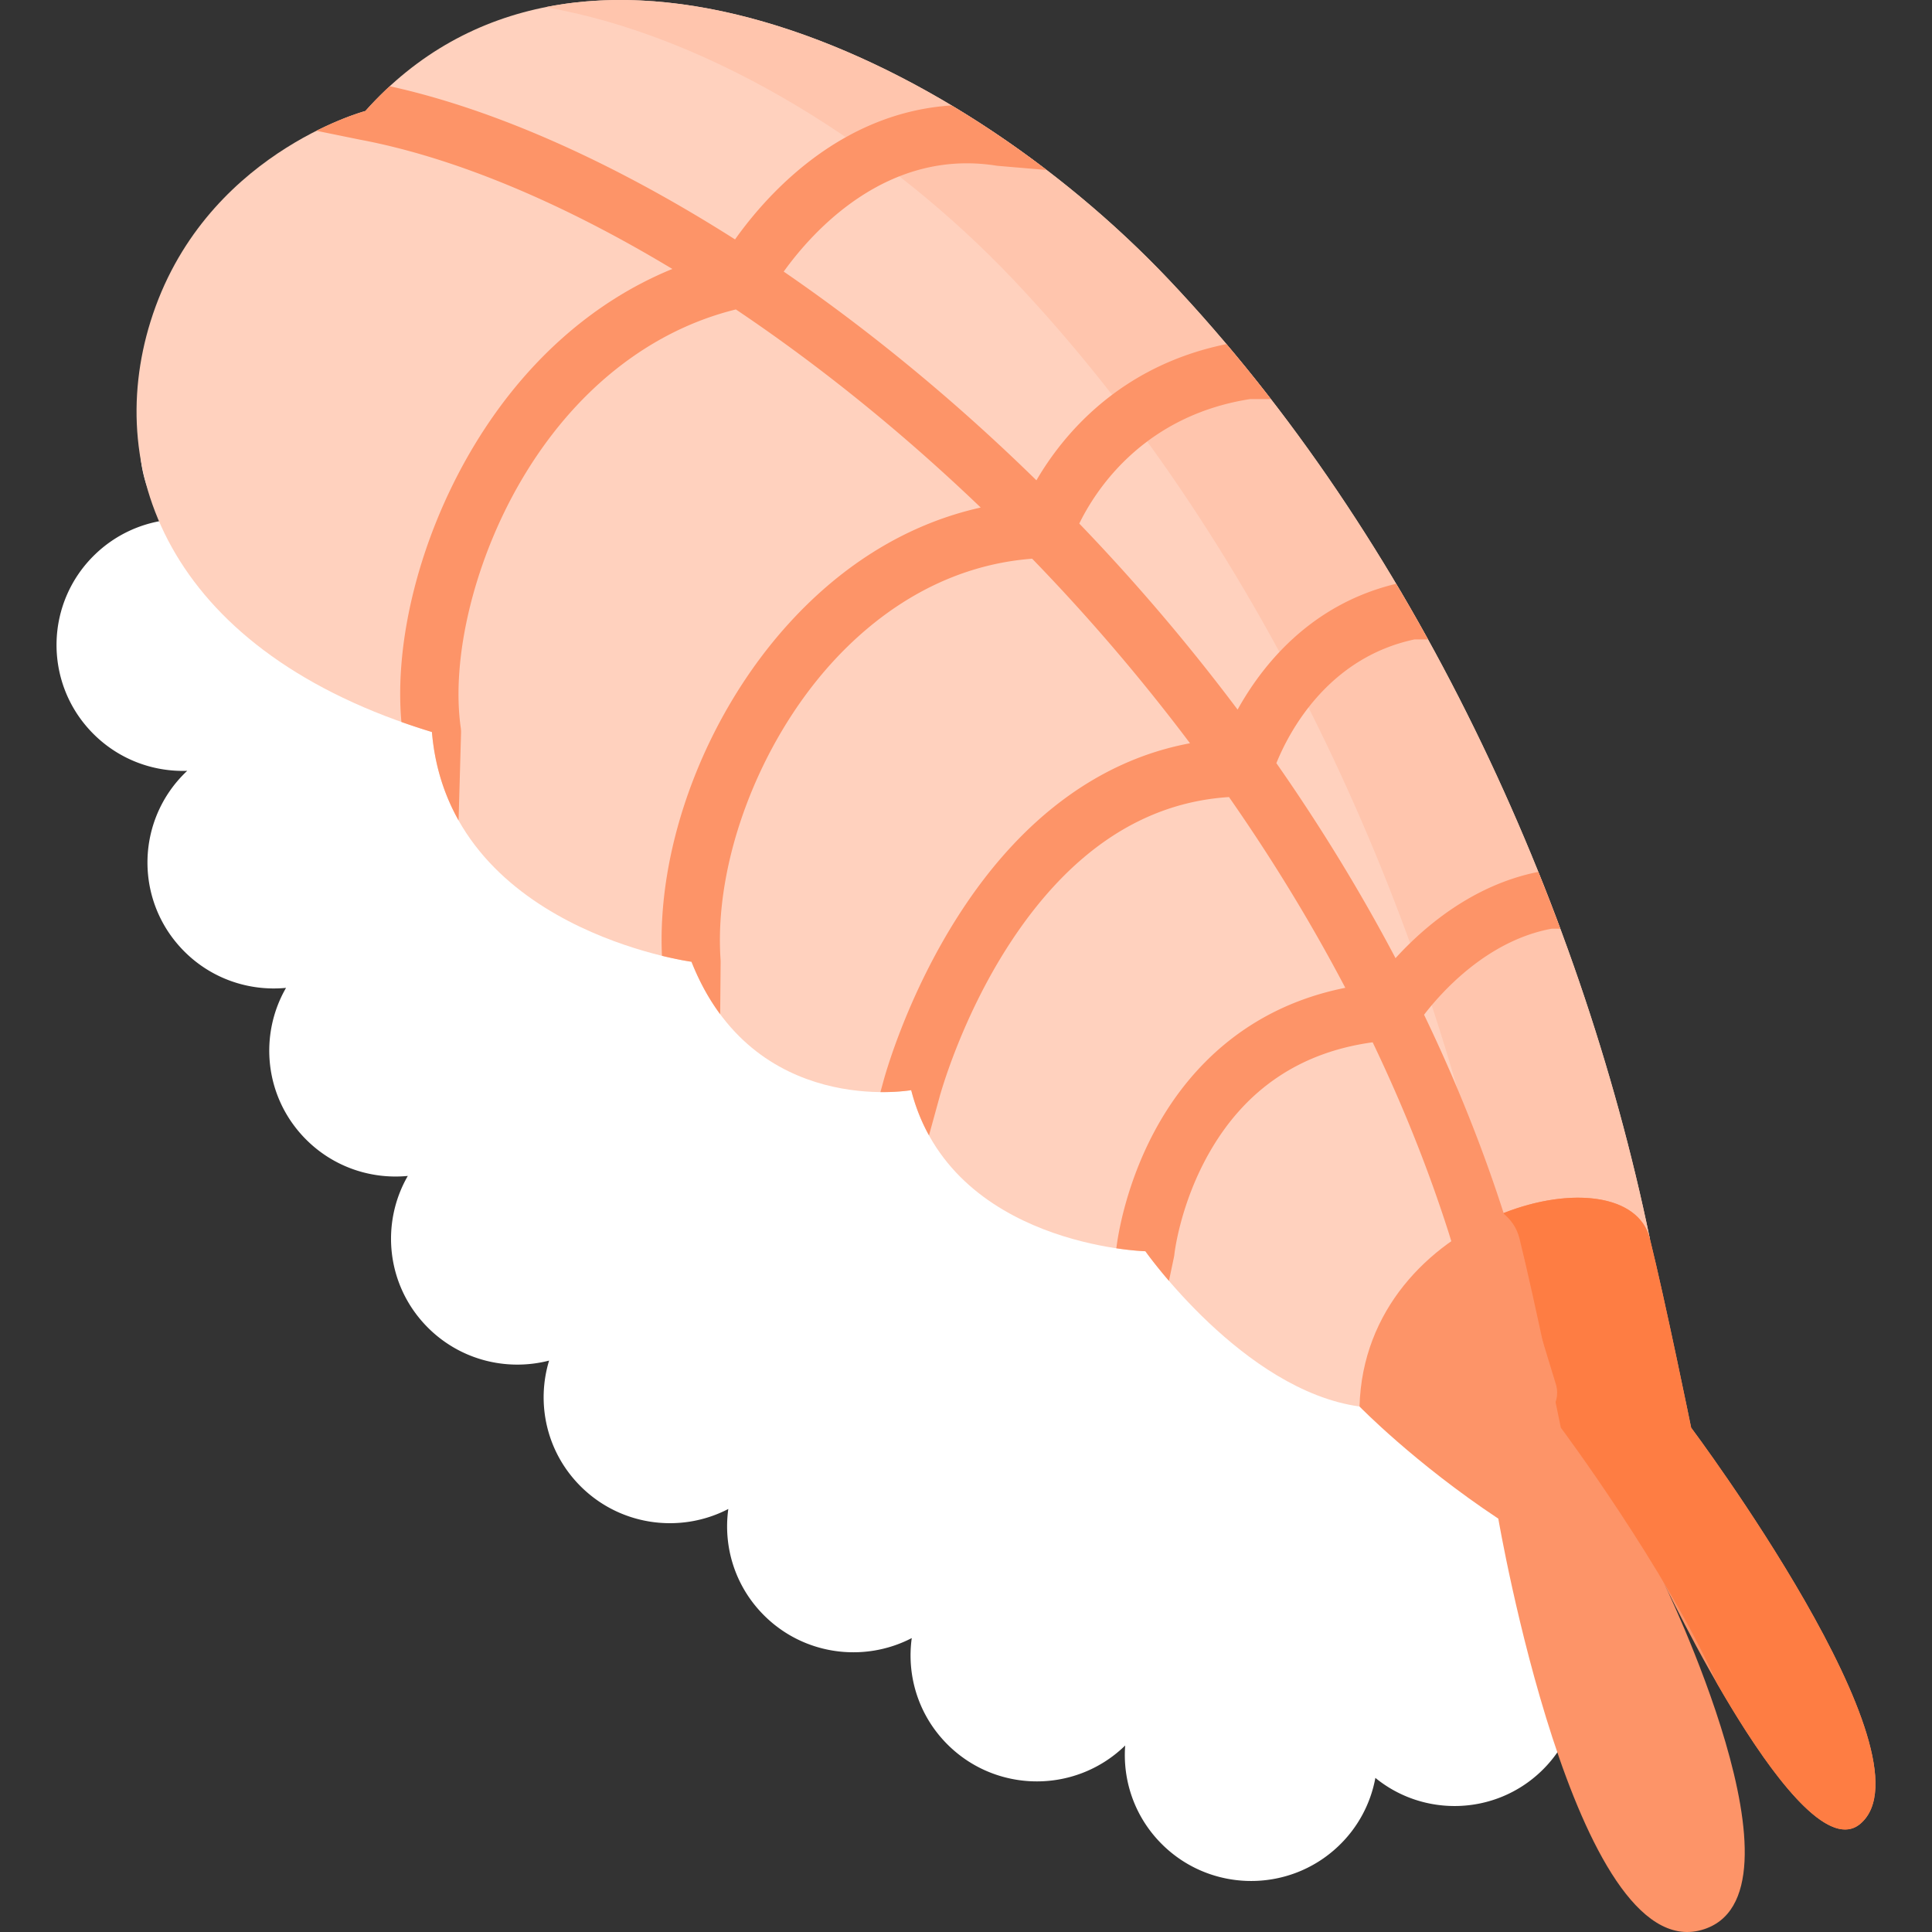 <svg xmlns="http://www.w3.org/2000/svg" version="1.1" xmlns:xlink="http://www.w3.org/1999/xlink" width="512" height="512" x="0" y="0" viewBox="0 0 512 512" style="enable-background:new 0 0 512 512" xml:space="preserve" class=""><rect x="0" y="0" width="512" height="512" fill="#333333" stroke="none"/><g><path fill="#ffffff" d="M379.788 213.616c4.822-11.729 2.624-25.696-6.745-35.431-7.099-7.376-16.804-10.755-26.29-10.083 1.066-9.421-1.918-19.228-9.016-26.605-9.369-9.736-23.276-12.503-35.23-8.187.675-9.03-2.35-18.298-9.133-25.346C281.86 96 263.49 94.548 250.318 103.853c-.097-8.096-3.152-16.175-9.219-22.479-12.104-12.577-31.78-13.53-45.034-2.59a32.851 32.851 0 0 0-8.828-17.789c-12.676-13.171-33.662-13.605-46.874-.968-.157.15-.303.307-.457.459a33.23 33.23 0 0 0-4.061-5.154c-12.676-13.172-33.662-13.605-46.874-.968-8.934 8.545-12.016 20.876-9.163 32.039-11.07-3.304-23.556-.744-32.49 7.8-12.234 11.701-13.503 30.501-3.563 43.678a33.356 33.356 0 0 0-18.471 8.955c-13.344 12.763-13.783 33.893-.981 47.196 6.862 7.13 16.134 10.559 25.316 10.246-.078.073-.159.141-.237.215-13.344 12.763-13.783 33.893-.981 47.196 7.381 7.67 17.551 11.054 27.399 10.106-7.225 12.526-5.669 28.782 4.872 39.735 7.381 7.67 17.551 11.054 27.399 10.106-7.225 12.526-5.669 28.782 4.872 39.735 8.686 9.026 21.234 12.122 32.574 9.198-3.4 11.174-.817 23.801 7.869 32.827 10.541 10.953 26.768 13.176 39.622 6.499-1.357 9.77 1.613 20.04 8.994 27.71 10.541 10.953 26.768 13.176 39.622 6.499-1.357 9.77 1.613 20.04 8.994 27.71 12.802 13.303 33.998 13.741 47.342.978.078-.074.149-.152.226-.227-.694 9.134 2.359 18.512 9.221 25.642 12.802 13.303 33.998 13.741 47.342.978a33.185 33.185 0 0 0 9.739-18.027c12.795 10.448 31.689 9.961 43.923-1.74 8.934-8.545 12.016-20.876 9.163-32.039" opacity="1" data-original="#f9f3f1"></path><path fill="#ffd1be" d="M39.896 85.186c13.81-44.318 56.929-55.769 56.929-55.769C151.961-32.384 252.069 13.2 309.768 74.129c64.591 68.206 108.835 164.254 127.456 254.117 0 0-54.927 47.537-76.936 44.492-30.751-4.254-56.748-41.145-56.748-41.145s-51.478-1.379-62.064-42.691c0 0-41.814 7.451-58.222-34.026 0 0-64.353-8.633-68.792-60.883-69.035-21.009-87.145-68.441-74.566-108.807z" opacity="1" data-original="#ffd1be"></path><path fill="#ffc5ad" d="M309.768 74.129c-43.467-45.9-111.001-83.091-165.245-72.224 44.329 7.653 91.095 37.438 124.038 72.224 64.591 68.206 108.835 164.255 127.456 254.117h41.207c-18.621-89.863-62.865-185.911-127.456-254.117z" opacity="1" data-original="#ffc5ad" class=""></path><path fill="#fd9468" d="M448.173 378.351s-6.886-33.731-10.949-50.105c-6.033-24.319-75.547-7.003-76.936 44.492 0 0 14.56 14.984 36.781 29.718-.001.002 20.274 118.399 53.838 109.015 30.913-8.642-10.448-92.995-10.448-92.995s36.927 78.146 52.558 64.835c20.565-17.512-44.844-104.96-44.844-104.96z" opacity="1" data-original="#fd9468"></path><path fill="#fe7d43" d="M448.173 378.351s-6.886-33.73-10.949-50.105c-2.945-11.87-21.013-13.821-38.901-6.72 2.153 1.703 3.674 3.939 4.364 6.72 4.062 16.375 10.949 50.105 10.949 50.105s27.772 37.129 41.434 67.846c12.091 20.986 28.726 44.966 37.948 37.114 20.564-17.512-44.845-104.96-44.845-104.96z" opacity="1" data-original="#fe7d43"></path><g fill="#fd9468"><path d="M407.566 351.244c-4.35 3.049-8.901 6.081-13.45 8.869l3.419 11.212a7.73 7.73 0 0 0 7.387 5.475 7.727 7.727 0 0 0 7.394-9.982z" fill="#fd9468" opacity="1" data-original="#fd9468"></path><path d="M398.771 322.402c-5.711-17.92-12.882-35.816-21.381-53.485 4.789-6.222 16.884-19.687 33.85-22.807h2.261a578.304 578.304 0 0 0-5.828-15.05c-17.287 3.433-30.231 14.509-37.843 22.859-9.271-17.578-19.84-34.872-31.576-51.677 3.229-7.99 13.452-27.878 36.618-32.791h3.57a529.346 529.346 0 0 0-8.444-14.74c-22.711 5.439-35.502 21.585-42.021 33.34a530.793 530.793 0 0 0-41.956-49.303c4.165-8.566 16.764-28.524 45.25-32.984h5.535a432.168 432.168 0 0 0-11.783-14.572c-28.451 5.795-43.453 24.238-50.361 36.097a539.238 539.238 0 0 0-7.749-7.436c-19.083-17.947-39.106-34.07-59.222-47.876 7.562-10.528 27.221-32.662 56.291-28.083.181.029.363.051.546.066l12.844 1.093c-8.067-6.165-16.506-11.915-25.182-17.106-15.047.945-29.458 7.249-42.294 18.613-6.828 6.045-11.891 12.362-15.102 16.89-31.847-20.254-63.472-34.438-91.515-40.599a93.791 93.791 0 0 0-6.456 6.567s-5.389 1.431-12.967 5.24l11.422 2.331.118.023c25.074 4.712 53.616 16.689 82.777 34.263-21.556 8.797-40.18 25.569-53.574 48.581-13.335 22.912-20.155 49.896-18.22 71.476 2.613.928 5.306 1.816 8.082 2.661.77 9.061 3.342 16.81 7.067 23.43l.656-23.212a7.803 7.803 0 0 0-.074-1.305c-2.64-18.58 3.579-44.203 15.845-65.277 13.904-23.89 34.053-39.959 57.06-45.626 20.739 13.92 41.513 30.486 61.311 49.106a520.852 520.852 0 0 1 3.574 3.395c-18.896 4.21-36.244 14.647-50.868 30.742-21.908 24.111-34.957 58.434-33.609 88.052 4.795 1.172 7.829 1.579 7.829 1.579 2.149 5.431 4.733 10.023 7.602 13.903l.124-13.834a7.613 7.613 0 0 0-.018-.604c-1.782-25.689 10.076-57.318 29.509-78.705 10.631-11.7 28.302-25.677 53.063-27.576a515.605 515.605 0 0 1 41.831 48.912c-23.76 4.42-44.641 19.781-60.996 45.069-14.316 22.136-20.127 43.986-20.343 44.812l-.705 2.565c4.964.051 8.155-.517 8.155-.517 1.138 4.442 2.749 8.421 4.718 11.988l2.756-10.026c.054-.204 5.54-20.681 18.605-40.754 15.865-24.374 35.409-37.437 58.141-38.881 11.479 16.447 21.798 33.364 30.823 50.549-26.426 5.282-41.231 21.779-49.204 35.586-8.85 15.322-11.054 30.168-11.405 32.976l-.098.465c4.717.707 7.729.788 7.729.788s2.264 3.212 6.245 7.85l1.317-6.26c.054-.261.096-.525.124-.79.013-.133 1.478-13.465 9.47-27.301 9.578-16.584 24.052-26.277 43.074-28.869 8.041 16.792 14.832 33.78 20.249 50.779l10.097 33.111c4.549-2.787 9.1-5.82 13.45-8.869z" fill="#fd9468" opacity="1" data-original="#fd9468"></path></g></g></svg>
